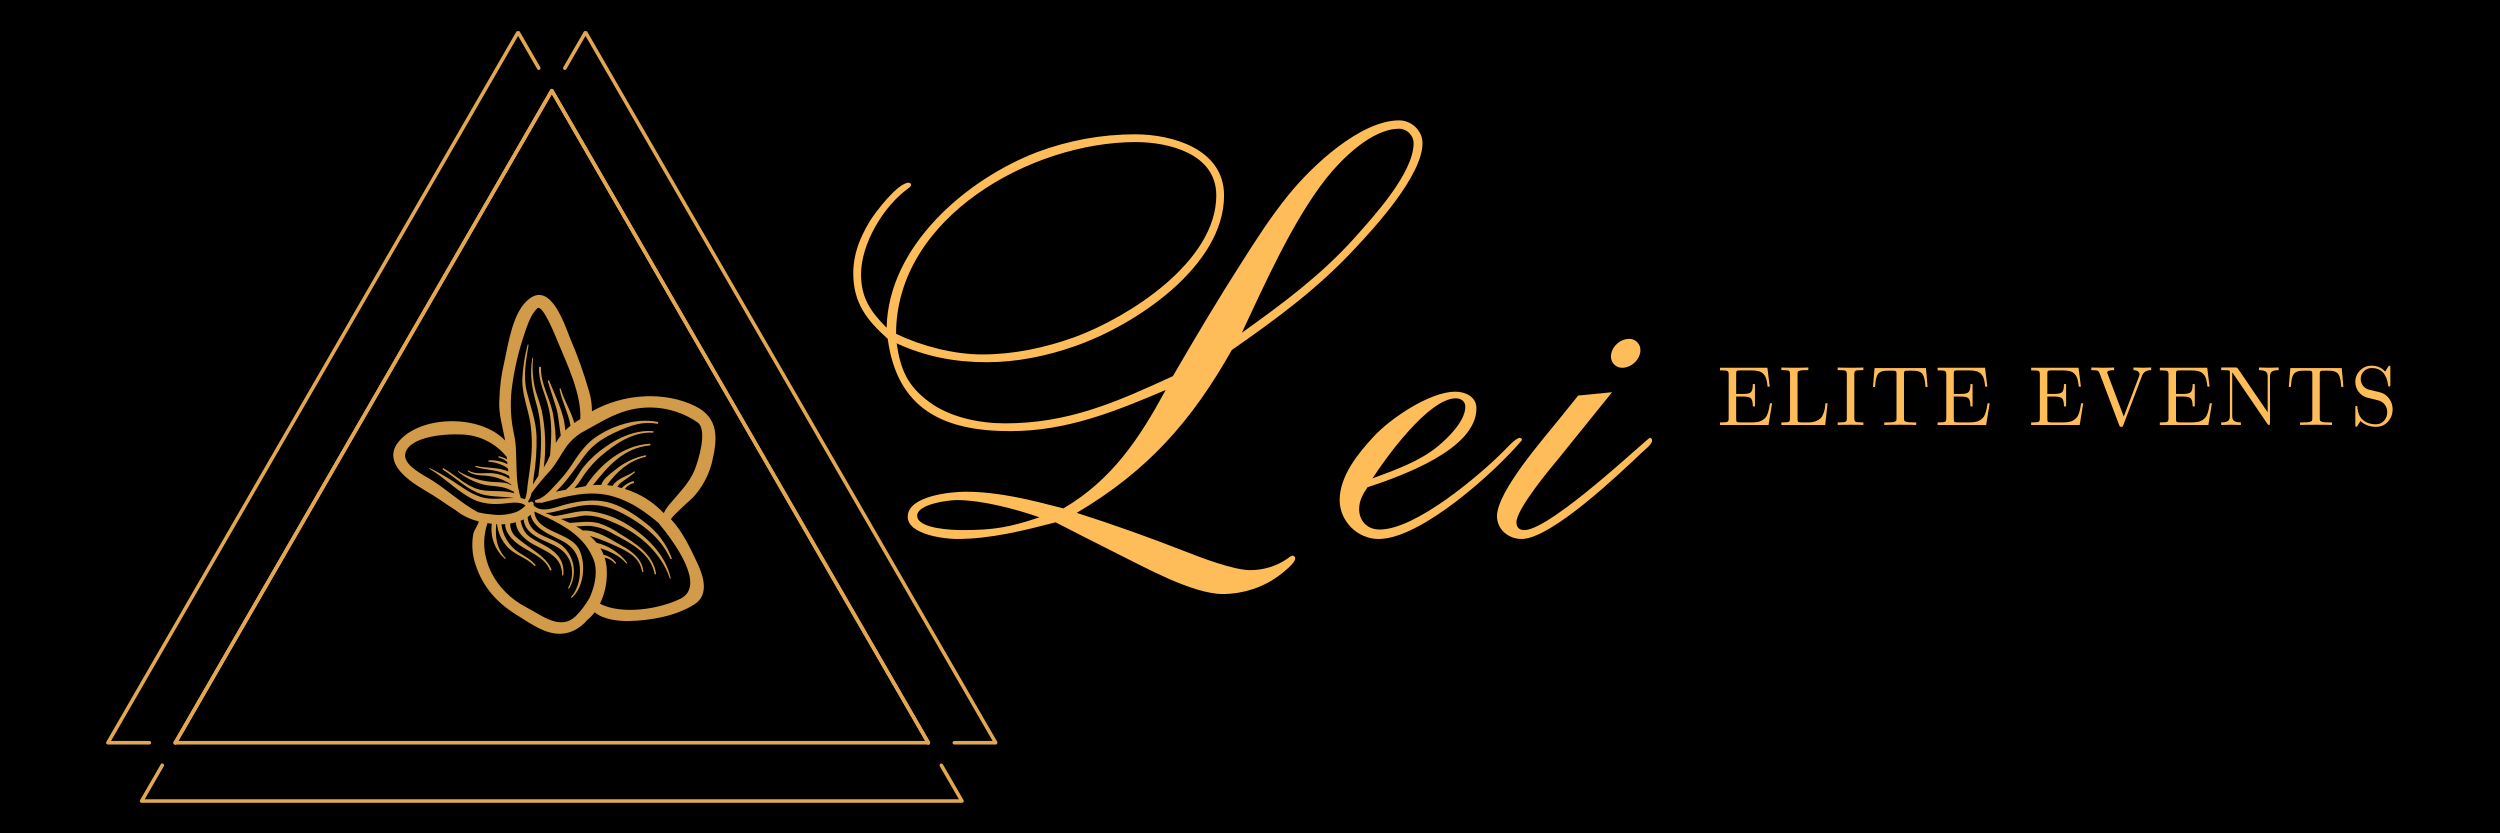 <svg version="1.0" preserveAspectRatio="xMidYMid meet" height="500" viewBox="0 0 1125 375" zoomAndPan="magnify" width="1500" xmlns:xlink="http://www.w3.org/1999/xlink" xmlns="http://www.w3.org/2000/svg"><defs><filter id="2a2273733d" height="100%" width="100%" y="0%" x="0%"><feColorMatrix color-interpolation-filters="sRGB" values="0 0 0 0 1 0 0 0 0 1 0 0 0 0 1 0 0 0 1 0"></feColorMatrix></filter><g></g><mask id="ede01e6e22"><g filter="url(#2a2273733d)"><rect fill-opacity="0.89" height="450" y="-37.5" fill="#000000" width="1350" x="-112.5"></rect></g></mask><clipPath id="fed012a37c"><path clip-rule="nonzero" d="M 15 330 L 387 330 L 387 347.969 L 15 347.969 Z M 15 330"></path></clipPath><clipPath id="95946f49c2"><path clip-rule="nonzero" d="M 206 1.023 L 401.785 1.023 L 401.785 322.438 L 206 322.438 Z M 206 1.023"></path></clipPath><clipPath id="9973ebb3b5"><path clip-rule="nonzero" d="M 0.75 1.023 L 196.93 1.023 L 196.93 322.438 L 0.75 322.438 Z M 0.75 1.023"></path></clipPath><clipPath id="4042f40692"><rect height="350" y="0" width="403" x="0"></rect></clipPath><mask id="5a903aa18c"><g filter="url(#2a2273733d)"><rect fill-opacity="0.82" height="450" y="-37.5" fill="#000000" width="1350" x="-112.5"></rect></g></mask><clipPath id="4c898afb41"><path clip-rule="nonzero" d="M 23 75 L 78 75 L 78 112 L 23 112 Z M 23 75"></path></clipPath><clipPath id="64dc0e4b08"><path clip-rule="nonzero" d="M 40.633 -6.52 L 191.551 35.844 L 149.594 185.316 L -1.324 142.953 Z M 40.633 -6.52"></path></clipPath><clipPath id="1b058a7e5f"><path clip-rule="nonzero" d="M 40.633 -6.52 L 191.551 35.844 L 149.594 185.316 L -1.324 142.953 Z M 40.633 -6.52"></path></clipPath><clipPath id="b1ce61e1d2"><path clip-rule="nonzero" d="M 58 110 L 110 110 L 110 160 L 58 160 Z M 58 110"></path></clipPath><clipPath id="7865941c21"><path clip-rule="nonzero" d="M 40.633 -6.52 L 191.551 35.844 L 149.594 185.316 L -1.324 142.953 Z M 40.633 -6.52"></path></clipPath><clipPath id="28def501a0"><path clip-rule="nonzero" d="M 40.633 -6.52 L 191.551 35.844 L 149.594 185.316 L -1.324 142.953 Z M 40.633 -6.52"></path></clipPath><clipPath id="c761f98f6c"><path clip-rule="nonzero" d="M 70 18 L 103 18 L 103 105 L 70 105 Z M 70 18"></path></clipPath><clipPath id="a5d59976fe"><path clip-rule="nonzero" d="M 40.633 -6.52 L 191.551 35.844 L 149.594 185.316 L -1.324 142.953 Z M 40.633 -6.52"></path></clipPath><clipPath id="40c0e232f0"><path clip-rule="nonzero" d="M 40.633 -6.52 L 191.551 35.844 L 149.594 185.316 L -1.324 142.953 Z M 40.633 -6.52"></path></clipPath><clipPath id="42ee8ba935"><path clip-rule="nonzero" d="M 78 63 L 158 63 L 158 155 L 78 155 Z M 78 63"></path></clipPath><clipPath id="e664fb3d91"><path clip-rule="nonzero" d="M 40.633 -6.52 L 191.551 35.844 L 149.594 185.316 L -1.324 142.953 Z M 40.633 -6.52"></path></clipPath><clipPath id="26f16931ce"><path clip-rule="nonzero" d="M 40.633 -6.52 L 191.551 35.844 L 149.594 185.316 L -1.324 142.953 Z M 40.633 -6.52"></path></clipPath><clipPath id="69df4865c1"><path clip-rule="nonzero" d="M 76 41 L 105 41 L 105 100 L 76 100 Z M 76 41"></path></clipPath><clipPath id="c556907f8a"><path clip-rule="nonzero" d="M 40.633 -6.52 L 191.551 35.844 L 149.594 185.316 L -1.324 142.953 Z M 40.633 -6.52"></path></clipPath><clipPath id="0aaaf60845"><path clip-rule="nonzero" d="M 40.633 -6.52 L 191.551 35.844 L 149.594 185.316 L -1.324 142.953 Z M 40.633 -6.52"></path></clipPath><clipPath id="199a261011"><path clip-rule="nonzero" d="M 89 69 L 143 69 L 143 105 L 89 105 Z M 89 69"></path></clipPath><clipPath id="b282907a92"><path clip-rule="nonzero" d="M 40.633 -6.52 L 191.551 35.844 L 149.594 185.316 L -1.324 142.953 Z M 40.633 -6.52"></path></clipPath><clipPath id="bb0df361fc"><path clip-rule="nonzero" d="M 40.633 -6.52 L 191.551 35.844 L 149.594 185.316 L -1.324 142.953 Z M 40.633 -6.52"></path></clipPath><clipPath id="26b7c02810"><path clip-rule="nonzero" d="M 84 106 L 147 106 L 147 139 L 84 139 Z M 84 106"></path></clipPath><clipPath id="b87a9eb5b1"><path clip-rule="nonzero" d="M 40.633 -6.52 L 191.551 35.844 L 149.594 185.316 L -1.324 142.953 Z M 40.633 -6.52"></path></clipPath><clipPath id="9d57aeb81f"><path clip-rule="nonzero" d="M 40.633 -6.52 L 191.551 35.844 L 149.594 185.316 L -1.324 142.953 Z M 40.633 -6.52"></path></clipPath><clipPath id="a38d772dd9"><path clip-rule="nonzero" d="M 62 109 L 105 109 L 105 152 L 62 152 Z M 62 109"></path></clipPath><clipPath id="d75c3998b9"><path clip-rule="nonzero" d="M 40.633 -6.52 L 191.551 35.844 L 149.594 185.316 L -1.324 142.953 Z M 40.633 -6.52"></path></clipPath><clipPath id="ac000c3fe1"><path clip-rule="nonzero" d="M 40.633 -6.52 L 191.551 35.844 L 149.594 185.316 L -1.324 142.953 Z M 40.633 -6.52"></path></clipPath><clipPath id="4e55ff767d"><path clip-rule="nonzero" d="M 31 84 L 76 84 L 76 106 L 31 106 Z M 31 84"></path></clipPath><clipPath id="eedbb7caa2"><path clip-rule="nonzero" d="M 40.633 -6.52 L 191.551 35.844 L 149.594 185.316 L -1.324 142.953 Z M 40.633 -6.52"></path></clipPath><clipPath id="c60095a2c8"><path clip-rule="nonzero" d="M 40.633 -6.52 L 191.551 35.844 L 149.594 185.316 L -1.324 142.953 Z M 40.633 -6.52"></path></clipPath><clipPath id="9ebdacf18e"><path clip-rule="nonzero" d="M 17 12 L 163 12 L 163 166 L 17 166 Z M 17 12"></path></clipPath><clipPath id="11c6621d37"><path clip-rule="nonzero" d="M 40.633 -6.52 L 191.551 35.844 L 149.594 185.316 L -1.324 142.953 Z M 40.633 -6.52"></path></clipPath><clipPath id="80f19a6ca2"><path clip-rule="nonzero" d="M 40.633 -6.52 L 191.551 35.844 L 149.594 185.316 L -1.324 142.953 Z M 40.633 -6.52"></path></clipPath><clipPath id="d8d6d44b8d"><rect height="183" y="0" width="189" x="0"></rect></clipPath></defs><rect fill-opacity="1" height="450" y="-37.5" fill="#ffffff" width="1350" x="-112.5"></rect><rect fill-opacity="1" height="450" y="-37.5" fill="#000000" width="1350" x="-112.5"></rect><g mask="url(#ede01e6e22)"><g transform="matrix(1, 0, 0, 1, 47, 13)"><g clip-path="url(#4042f40692)"><path fill-rule="nonzero" fill-opacity="1" d="M 201.316 26.969 C 200.992 26.969 200.695 27.152 200.57 27.445 L 31.172 320.836 C 30.949 321.223 31.082 321.715 31.465 321.938 C 31.852 322.164 32.344 322.031 32.57 321.641 L 201.312 29.387 L 370.059 321.641 C 370.277 322.031 370.773 322.164 371.156 321.938 C 371.547 321.715 371.68 321.223 371.453 320.836 L 202.027 27.398 C 201.891 27.145 201.617 26.969 201.316 26.969" fill="#ffbd59"></path><g clip-path="url(#fed012a37c)"><path fill-rule="nonzero" fill-opacity="1" d="M 376.59 330.547 C 376.453 330.547 376.312 330.582 376.188 330.656 C 375.805 330.879 375.672 331.371 375.891 331.758 L 384.496 346.66 L 18.129 346.66 L 26.73 331.758 C 26.957 331.371 26.824 330.879 26.438 330.656 C 26.051 330.434 25.559 330.566 25.336 330.953 L 16.027 347.062 C 15.887 347.312 15.883 347.621 16.027 347.871 C 16.172 348.121 16.438 348.273 16.727 348.273 L 385.898 348.273 C 386.184 348.273 386.453 348.121 386.598 347.871 C 386.738 347.621 386.738 347.312 386.598 347.062 L 377.293 330.953 C 377.141 330.695 376.871 330.547 376.59 330.547" fill="#ffbd59"></path></g><path fill-rule="nonzero" fill-opacity="1" d="M 370.754 320.43 L 370.727 320.43 C 370.277 320.43 369.918 320.793 369.918 321.238 C 369.918 321.688 370.277 322.047 370.727 322.047 C 371.172 322.047 371.547 321.688 371.547 321.238 C 371.547 320.793 371.203 320.43 370.754 320.43" fill="#ffbd59"></path><g clip-path="url(#95946f49c2)"><path fill-rule="nonzero" fill-opacity="1" d="M 216.484 0.727 C 216.195 0.727 215.93 0.879 215.785 1.129 L 206.469 17.273 C 206.246 17.66 206.379 18.152 206.766 18.375 C 207.152 18.598 207.645 18.465 207.871 18.082 L 216.484 3.148 L 399.672 320.43 L 382.438 320.43 C 381.992 320.43 381.633 320.793 381.633 321.238 C 381.633 321.688 381.992 322.047 382.438 322.047 L 401.07 322.047 C 401.355 322.047 401.625 321.895 401.77 321.641 C 401.914 321.395 401.914 321.086 401.77 320.836 L 217.184 1.129 C 217.039 0.879 216.773 0.727 216.484 0.727" fill="#ffbd59"></path></g><path fill-rule="nonzero" fill-opacity="1" d="M 200.602 27.43 L 31.199 320.836 C 30.98 321.223 31.109 321.715 31.496 321.938 C 31.887 322.164 32.375 322.031 32.602 321.641 L 202.012 28.215 L 201.324 27.789 L 200.602 27.43" fill="#ffbd59"></path><path fill-rule="nonzero" fill-opacity="1" d="M 201.297 26.996 C 201.172 26.996 201.047 27.023 200.926 27.086 C 200.539 27.297 200.387 27.758 200.582 28.152 L 200.59 28.172 L 369.324 320.43 L 31.902 320.43 C 31.457 320.43 31.078 320.793 31.078 321.238 C 31.078 321.688 31.426 322.047 31.867 322.047 L 370.727 322.047 C 371.012 322.047 371.281 321.895 371.426 321.641 C 371.566 321.395 371.566 321.086 371.426 320.836 L 202.012 27.406 C 201.863 27.145 201.586 26.996 201.297 26.996" fill="#ffbd59"></path><g clip-path="url(#9973ebb3b5)"><path fill-rule="nonzero" fill-opacity="1" d="M 186.141 0.727 C 185.852 0.727 185.586 0.879 185.441 1.129 L 0.855 320.836 C 0.715 321.086 0.715 321.395 0.855 321.641 C 1 321.895 1.266 322.047 1.555 322.047 L 20.188 322.047 C 20.633 322.047 20.996 321.688 20.996 321.238 C 20.996 320.793 20.633 320.43 20.188 320.43 L 2.953 320.43 L 186.141 3.148 L 194.758 18.082 C 194.98 18.465 195.473 18.598 195.859 18.375 C 196.246 18.152 196.379 17.66 196.152 17.273 L 186.84 1.129 C 186.695 0.879 186.43 0.727 186.141 0.727" fill="#ffbd59"></path></g></g></g></g><g mask="url(#5a903aa18c)"><g transform="matrix(1, 0, 0, 1, 159, 120)"><g clip-path="url(#d8d6d44b8d)"><g clip-path="url(#4c898afb41)"><g clip-path="url(#64dc0e4b08)"><g clip-path="url(#1b058a7e5f)"><path fill-rule="nonzero" fill-opacity="1" d="M 62.289 111.496 C 66.102 111.984 69.82 111.574 73.438 110.27 C 74.875 109.555 76.176 108.641 77.336 107.531 C 74.711 105.055 68.875 106.719 65.648 106.723 C 62.145 106.984 58.727 106.551 55.402 105.414 C 47.406 102.102 41.574 95.27 34.164 90.98 C 33.961 90.926 34.164 90.543 34.355 90.645 C 38.707 92.793 42.883 95.242 46.883 97.996 C 51.18 100.766 55.453 103.832 60.77 104.305 C 64.594 104.625 68.324 104.109 72.125 104.062 C 66.805 103.273 60.723 103.805 55.832 101.762 C 49.973 99.254 45.52 94.715 40.18 91.371 C 39.844 91.168 40.18 90.586 40.516 90.777 C 46.473 94.156 51.496 99.809 58.57 100.699 C 63.031 101.262 67.988 100.617 72.375 102.004 C 72.238 101.715 72.086 101.422 71.965 101.121 C 71.777 101.133 71.609 101.086 71.457 100.98 C 67.164 98.426 63.098 99.133 58.43 98.074 C 54.262 96.945 50.488 95.035 47.105 92.344 C 46.934 92.293 47.098 91.98 47.262 92.074 C 49.758 93.559 52.395 94.719 55.18 95.547 C 57.961 96.375 60.805 96.852 63.703 96.973 C 65.855 97.059 69.066 97.051 71.047 98.422 C 71.078 98.305 70.953 98.145 70.918 97.992 C 67.336 95.66 63.418 94.348 59.152 94.051 C 56.336 93.934 53.793 93.797 51.445 92.121 C 51.195 91.941 51.461 91.609 51.719 91.758 C 55.168 93.809 58.984 92.641 62.723 93 C 65.438 93.273 67.969 94.117 70.312 95.523 C 70.211 95.039 70.113 94.559 70.031 94.066 C 69.918 94.047 69.805 94.016 69.699 93.973 C 65.152 91.367 60.055 91.562 55.086 90.246 C 54.738 90.148 54.793 89.617 55.16 89.703 C 60.012 90.77 65.129 90.059 69.676 92.211 L 69.523 90.855 C 69.336 90.691 69.137 90.543 68.93 90.406 C 68.203 89.902 67.438 89.48 66.625 89.133 C 64.852 88.395 63.012 87.949 61.098 87.801 C 60.762 87.707 60.742 87.168 61.098 87.176 C 63.16 87.082 65.172 87.348 67.137 87.977 C 67.914 88.238 68.676 88.543 69.414 88.898 L 69.324 87.887 C 68.855 87.504 68.363 87.156 67.848 86.844 C 67.082 86.484 66.301 86.164 65.5 85.891 C 65.137 85.789 65.363 85.258 65.727 85.359 C 66.758 85.605 67.746 85.965 68.695 86.441 L 69.238 86.734 L 69.074 85.703 C 67.84 84.145 66.449 82.738 64.902 81.488 C 63.355 80.238 61.691 79.172 59.906 78.293 C 58.125 77.41 56.266 76.734 54.332 76.266 C 52.398 75.797 50.438 75.547 48.449 75.512 C 42.281 75.176 25.758 76.094 23.449 83.762 C 21.77 89.348 32.078 94.012 35.691 96.309 C 42.711 100.863 48.703 106.461 55.941 110.512 C 58.031 111.004 60.148 111.332 62.289 111.496 Z M 62.289 111.496" fill="#000000"></path></g></g></g><g clip-path="url(#b1ce61e1d2)"><g clip-path="url(#7865941c21)"><g clip-path="url(#28def501a0)"><path fill-rule="nonzero" fill-opacity="1" d="M 108.02 131.645 C 104.176 121.859 95.477 116.754 86.461 112.457 C 86.379 112.465 86.305 112.445 86.242 112.395 C 84.867 111.711 83.48 111.07 82.105 110.402 C 81.879 110.289 81.645 110.191 81.402 110.113 C 82.16 119.797 97.777 119.219 101.621 127.328 C 104.695 133.73 103.723 143.887 98.363 148.863 C 98.129 149.082 97.781 148.703 97.984 148.492 C 101.418 144.617 102.531 138.418 101.605 133.414 C 100.566 127.859 97.57 125.078 92.617 122.652 C 87.273 120.043 80.988 117.34 79.652 111.5 C 79.266 111.922 78.836 112.297 78.363 112.625 C 79.258 122.27 91.273 120.852 96.113 127.816 C 96.562 128.418 96.965 129.047 97.324 129.703 C 97.68 130.363 97.988 131.043 98.242 131.75 C 98.5 132.453 98.703 133.172 98.855 133.906 C 99.008 134.641 99.105 135.379 99.148 136.129 C 99.191 136.875 99.176 137.625 99.109 138.371 C 99.043 139.117 98.922 139.852 98.75 140.582 C 98.574 141.309 98.348 142.023 98.066 142.719 C 97.789 143.414 97.461 144.082 97.082 144.73 C 96.914 144.996 96.457 144.727 96.609 144.457 C 97.141 143.508 97.551 142.508 97.848 141.457 C 98.145 140.41 98.312 139.34 98.359 138.254 C 98.406 137.164 98.324 136.086 98.117 135.016 C 97.914 133.949 97.586 132.918 97.137 131.922 C 95.086 127.574 91.496 125.801 87.297 123.98 C 82.461 121.902 76.934 119.176 76.609 113.699 C 76.137 113.926 75.637 114.145 75.129 114.332 C 75.996 117.379 76.727 119.805 79.801 121.906 C 82.281 123.559 85.012 124.762 87.535 126.301 C 92.324 129.211 95.023 133.098 94.398 138.781 C 94.32 139.055 93.906 139.082 93.898 138.781 C 93.895 130.371 87.094 128.32 80.855 124.895 C 77.277 122.918 73.188 119.359 73.062 115.004 C 72.227 115.227 71.383 115.41 70.531 115.547 C 70.48 116.793 70.719 117.98 71.25 119.109 C 71.785 120.242 72.547 121.18 73.543 121.934 C 75.582 123.711 77.805 125.215 80.012 126.789 C 83.332 129.176 87.566 132.164 89.066 136.141 C 89.246 136.613 88.52 136.91 88.34 136.438 C 86.059 130.348 77.703 127.973 73.039 124.016 C 70.785 122.117 67.98 118.949 68.305 115.828 C 67.699 115.879 67.117 115.934 66.57 115.938 C 66.848 118.219 67.543 120.363 68.656 122.375 C 69.766 124.383 71.215 126.113 73 127.559 C 75.949 129.828 79.406 131.223 81.852 134.113 C 82.133 134.461 81.648 134.84 81.312 134.527 C 77.715 130.621 71.988 129.703 68.621 125.312 C 67.504 123.977 66.605 122.508 65.922 120.906 C 65.242 119.305 64.809 117.637 64.621 115.906 L 64.332 115.824 L 64.23 115.797 C 63.789 121.375 64.207 126.422 68.441 131.07 C 68.625 131.262 68.305 131.566 68.117 131.402 C 67.016 130.434 66.051 129.344 65.223 128.137 C 64.391 126.93 63.719 125.641 63.207 124.27 C 62.695 122.895 62.359 121.48 62.195 120.023 C 62.035 118.57 62.051 117.117 62.246 115.664 L 60.305 115.383 C 55.18 130.684 63.898 146.141 77.953 153.359 C 84.598 156.789 93.043 163.859 99.918 157.332 C 102.43 154.727 104.551 151.836 106.281 148.66 C 108.871 143 109.977 136.609 108.02 131.645 Z M 108.02 131.645" fill="#000000"></path></g></g></g><g clip-path="url(#c761f98f6c)"><g clip-path="url(#a5d59976fe)"><g clip-path="url(#40c0e232f0)"><path fill-rule="nonzero" fill-opacity="1" d="M 77.242 104.637 C 78.246 102.398 78.238 99.188 78.586 97 C 79.051 94 79.504 90.996 79.812 87.949 C 80.562 82.023 80.523 76.105 79.691 70.191 C 78.602 63.812 76.066 57.668 76.09 51.113 C 76.297 45.781 77.059 40.531 78.383 35.363 C 78.461 35.086 78.855 35.137 78.789 35.477 C 77.707 42.453 76.266 49.488 78.035 56.512 C 79.699 63.242 82.207 69.535 82.406 76.527 C 82.516 82.645 82.066 88.719 81.066 94.75 C 80.922 95.715 80.84 96.895 80.734 98.164 C 81.516 96.82 82.375 95.496 83.23 94.172 C 83.195 94.027 83.188 93.887 83.211 93.742 C 84.664 83.77 85.16 72.242 82.422 62.426 C 80.352 55.016 79.074 48.961 80.473 41.133 C 80.523 41.059 80.59 41.031 80.676 41.055 C 80.762 41.078 80.805 41.137 80.809 41.227 C 80.309 46.266 80.734 51.23 82.078 56.113 C 82.992 59.047 84.125 61.934 84.797 64.941 C 86.496 73.398 86.797 81.906 85.699 90.461 C 86.758 88.793 87.672 87.043 88.438 85.219 L 88.527 84.898 C 89.109 78.082 89.496 71.082 88.043 64.316 C 86.699 57.941 83.266 52.109 83.555 45.441 C 83.574 44.867 84.445 45.004 84.43 45.562 C 84.234 53.336 89.039 60.148 90.09 67.789 C 90.711 71.633 91.055 75.504 91.121 79.398 C 91.781 78.234 92.52 77.129 93.336 76.074 C 92.598 71.793 92.449 67.527 91.219 63.266 C 90.094 59.348 88.684 55.555 87.512 51.641 C 87.402 51.25 87.961 51 88.113 51.402 C 90.668 57.867 95.117 66.223 95.328 73.781 C 96.098 73.027 96.91 72.312 97.758 71.645 C 96.836 65.953 93.926 60.863 92.828 55.184 C 92.762 54.867 93.305 54.723 93.387 55.043 C 94.867 60.422 98.066 65.031 99.426 70.391 C 100.23 69.82 101.066 69.289 101.965 68.711 C 102.027 68.656 102.094 68.605 102.164 68.562 C 102.637 57.391 96.367 44.246 92.195 34.293 C 91.441 32.516 85.215 16.316 82.699 18.82 C 79.809 21.688 78.324 26.312 77.051 30.074 C 74.234 38.305 72.293 46.734 71.234 55.371 C 70.484 61.977 70.797 68.531 72.18 75.035 C 72.777 77.703 73.113 80.406 73.176 83.145 C 73.586 90.273 72.957 97.422 75.359 104.312 C 76 104.34 76.629 104.445 77.242 104.637 Z M 77.242 104.637" fill="#000000"></path></g></g></g><g clip-path="url(#42ee8ba935)"><g clip-path="url(#e664fb3d91)"><g clip-path="url(#26f16931ce)"><path fill-rule="nonzero" fill-opacity="1" d="M 120.934 65.5 C 114.234 67.832 108.449 71.656 102.301 74.926 C 99.969 76.461 97.941 78.332 96.219 80.531 C 93.617 84.23 91.539 88.453 88.551 91.906 C 85.57 95.07 82.785 98.395 80.191 101.879 C 79.945 103.25 79.406 104.492 78.582 105.609 C 78.762 105.793 78.926 105.988 79.07 106.203 C 79.215 106.082 79.367 105.973 79.523 105.875 C 79.664 105.77 79.82 105.711 79.992 105.688 C 80.164 105.668 80.328 105.691 80.488 105.758 C 80.648 105.824 80.781 105.93 80.887 106.066 C 80.992 106.203 81.055 106.359 81.078 106.531 C 81.129 106.855 81.156 107.18 81.164 107.508 C 85.055 111.324 91.871 107.789 96.371 106.766 C 102.281 105.402 108.172 104.551 114.133 105.914 C 120.434 107.336 126.391 111.324 131.414 115.242 C 134.086 117.27 136.422 119.629 138.426 122.32 C 140.426 125.012 142.016 127.93 143.188 131.07 C 143.355 131.48 142.754 131.734 142.551 131.332 C 138.641 122.953 132.344 117.508 124.496 112.879 C 118.547 109.312 112.438 106.754 105.348 107.188 C 99.898 107.539 94.926 109.289 89.641 110.391 C 88.566 110.613 87.48 110.758 86.387 110.82 C 87.625 111.262 88.891 111.715 90.16 112.211 C 95.742 111.633 101.297 109.293 106.926 110.043 C 112.41 110.812 117.531 112.605 122.297 115.422 C 131.48 120.801 140.309 129.34 142.742 140.09 C 142.809 140.344 142.371 140.457 142.301 140.203 C 138.832 129.363 129.477 120.852 119.324 116.074 C 114.348 113.723 108.359 111.305 102.734 112.043 C 99.621 112.691 96.484 113.16 93.32 113.457 C 94.723 114.039 95.969 114.609 97.281 115.242 C 101.75 114.93 105.777 114.199 110.223 115.32 C 113.664 116.449 116.867 118.055 119.832 120.133 C 126.812 124.316 134.789 129.309 136.148 138.02 C 136.23 138.465 135.551 138.543 135.469 138.109 C 133.75 128.828 124.633 124.281 117 120.23 C 113.82 118.25 110.371 117.043 106.652 116.605 C 104.461 116.492 102.305 116.809 100.168 116.773 C 101.238 117.371 102.293 118.027 103.289 118.715 C 103.375 118.668 103.465 118.641 103.562 118.633 C 109.578 118.395 115.73 122.754 120.805 125.523 C 125.426 128.027 129.801 131.465 130.434 136.965 C 130.445 137.051 130.422 137.129 130.367 137.199 C 130.312 137.266 130.242 137.305 130.156 137.316 C 130.066 137.328 129.992 137.305 129.922 137.25 C 129.852 137.195 129.812 137.125 129.805 137.039 C 128.57 129.941 121.879 127.344 116.035 124.734 C 112.875 123.32 109.645 122.098 106.34 121.059 C 107.445 122.016 108.465 123.066 109.391 124.199 C 112.148 124.859 114.715 125.961 117.09 127.508 C 119.469 129.055 121.516 130.953 123.238 133.207 C 123.34 133.332 123.324 133.449 123.195 133.547 C 123.07 133.648 122.957 133.633 122.855 133.508 C 119.488 129.727 115.516 128.203 111.184 126.676 C 111.773 127.629 112.273 128.625 112.691 129.668 C 113.789 129.922 114.812 130.355 115.766 130.961 C 116.715 131.57 117.535 132.32 118.227 133.211 C 118.309 133.367 118.281 133.5 118.137 133.609 C 117.996 133.715 117.859 133.707 117.73 133.586 C 116.867 132.574 115.82 131.824 114.59 131.328 C 114.098 131.188 113.59 131.047 113.141 130.918 C 113.543 132.184 113.824 133.473 113.98 134.789 C 114.27 137.688 114.16 140.574 113.652 143.445 C 113.145 146.316 112.258 149.062 110.988 151.688 C 121.02 156.898 137.844 154.074 147.125 149.508 C 158.652 143.867 145.199 124.918 137.281 115.355 C 131.246 110.309 125.125 105.852 117.02 103.48 C 106.043 100.199 95.402 103.473 84.617 106.191 C 84.426 106.219 84.258 106.172 84.109 106.051 C 83.492 106.156 82.875 106.164 82.254 106.078 C 82.102 106.043 81.973 105.965 81.875 105.844 C 81.777 105.723 81.73 105.582 81.73 105.426 C 81.73 105.27 81.781 105.129 81.879 105.008 C 81.977 104.887 82.105 104.809 82.258 104.777 C 85.902 104.234 89.359 99.789 91.742 97.262 C 94.078 94.836 96.184 92.223 98.062 89.422 C 101.016 84.914 104.121 80.164 108.59 76.957 C 116.285 71.461 127.461 67.789 136.91 69.719 C 137.445 69.871 137.355 70.691 136.793 70.578 C 130.348 69.441 125.094 71.32 119.367 73.875 C 113.188 76.586 108.16 79.609 104.066 85.098 C 100.301 90.145 97.082 95.301 92.629 99.797 L 91.254 101.23 C 92.719 100.871 94.219 100.605 95.711 100.367 C 96.945 99.266 98.086 98.07 99.125 96.785 C 100.617 94.652 101.941 92.328 103.516 90.188 C 106.488 86.527 109.926 83.383 113.836 80.746 C 119.816 76.57 127.527 73.191 134.965 73.918 C 135.355 74.027 135.293 74.59 134.875 74.566 C 125.957 74.098 118.234 79.414 111.719 84.883 C 108.051 88.074 104.934 91.742 102.371 95.879 C 101.531 97.23 100.598 98.52 99.578 99.746 C 100.285 99.629 100.98 99.496 101.645 99.355 C 102.68 99.129 103.672 98.938 104.656 98.773 C 111.137 88.914 121.121 80.457 133.305 79.668 C 133.797 79.633 133.902 80.383 133.402 80.43 C 121.535 81.594 114.656 89.762 107.828 98.305 C 109.09 98.18 110.355 98.133 111.625 98.164 C 112.113 95.637 115.934 93.016 117.477 91.758 C 119.48 90.047 121.664 88.613 124.027 87.461 C 126.395 86.305 128.867 85.465 131.449 84.938 C 131.879 84.855 131.957 85.52 131.539 85.621 C 124.031 87.383 118.527 92.32 114.238 98.332 C 115.062 98.406 115.906 98.535 116.754 98.695 C 118.695 95.168 123.27 94.434 126.387 92.254 C 126.52 92.156 126.637 92.176 126.734 92.305 C 126.832 92.438 126.816 92.551 126.684 92.652 C 125.078 94.125 123.219 95.234 121.473 96.543 C 120.387 97.188 119.484 98.027 118.773 99.074 C 119.441 99.262 120.094 99.445 120.762 99.633 C 122.156 98.203 123.801 97.188 125.703 96.59 C 126.246 96.441 126.594 97.262 126.035 97.418 C 124.457 97.875 123.164 98.754 122.164 100.055 C 125.449 101.055 128.551 102.453 131.473 104.254 C 134.395 106.059 137.039 108.203 139.406 110.691 L 139.695 110.895 C 140.508 109.215 141.555 107.691 142.824 106.324 C 146.707 101.746 151.176 97.211 153.531 91.605 C 155.148 87.738 159.668 73.32 154.879 70.066 C 153.66 69.227 152.395 68.461 151.082 67.766 C 149.77 67.074 148.422 66.461 147.039 65.93 C 145.656 65.395 144.246 64.941 142.812 64.574 C 141.375 64.207 139.922 63.922 138.453 63.727 C 136.984 63.527 135.508 63.418 134.023 63.395 C 132.543 63.367 131.062 63.43 129.59 63.582 C 128.113 63.73 126.652 63.965 125.203 64.285 C 123.758 64.609 122.332 65.012 120.934 65.5 Z M 120.934 65.5" fill="#000000"></path></g></g></g><g clip-path="url(#69df4865c1)"><g clip-path="url(#c556907f8a)"><g clip-path="url(#0aaaf60845)"><path fill-rule="nonzero" fill-opacity="1" d="M 81.84 99.07 C 82.883 98.219 83.824 97.262 84.656 96.207 C 85.492 95.148 86.203 94.012 86.793 92.801 C 87.379 91.586 87.832 90.324 88.145 89.016 C 88.457 87.703 88.625 86.375 88.648 85.027 C 89.082 84.957 89.477 84.793 89.824 84.527 C 90.176 84.262 90.445 83.934 90.633 83.535 C 91.039 82.512 91.336 81.457 91.52 80.371 C 91.766 79.781 91.938 79.172 92.035 78.543 C 94.953 78.734 97.383 74.875 98.805 72.879 C 98.949 72.684 99.062 72.469 99.141 72.238 C 100.371 72.867 101.652 73.02 102.992 72.691 C 103.285 72.656 103.531 72.527 103.727 72.305 C 103.922 72.082 104.023 71.82 104.02 71.523 C 104.02 71.227 103.922 70.969 103.727 70.746 C 103.527 70.523 103.285 70.395 102.988 70.359 C 100 69.848 99.891 66.891 97.277 65.828 C 94.273 64.594 93.688 63.613 91.824 60.82 C 91.242 59.922 90.5 59.18 89.598 58.602 C 88.695 58.023 87.711 57.66 86.648 57.504 C 79.543 55.934 78.547 47.777 78.172 41.801 C 78.16 41.516 77.719 41.52 77.672 41.801 C 77.074 46.77 75.859 50.594 77.527 55.148 C 77.441 55.215 77.418 55.297 77.457 55.395 L 77.84 56.316 C 77.551 56.602 77.453 56.938 77.555 57.332 C 77.914 59.621 78.508 61.848 79.328 64.016 C 79.164 64.234 79.07 64.48 79.039 64.754 C 79.012 65.027 79.055 65.285 79.168 65.535 C 79.891 67.305 80.441 69.023 81.18 70.797 C 81.805 73.137 82.227 75.512 82.453 77.918 C 82.672 84.602 81.848 91.156 79.988 97.582 C 79.883 97.836 79.859 98.098 79.93 98.363 C 79.996 98.633 80.137 98.852 80.352 99.023 C 80.566 99.199 80.812 99.289 81.09 99.297 C 81.363 99.305 81.613 99.23 81.84 99.07 Z M 81.84 99.07" fill="#000000"></path></g></g></g><g clip-path="url(#199a261011)"><g clip-path="url(#b282907a92)"><g clip-path="url(#bb0df361fc)"><path fill-rule="nonzero" fill-opacity="1" d="M 119.168 72.566 C 106.742 77.801 101.504 88.543 92.281 97.242 C 91.777 97.699 91.484 98.262 91.398 98.938 C 90.828 99.273 90.375 99.727 90.047 100.305 C 89.719 100.879 89.555 101.496 89.555 102.16 C 89.578 102.344 89.641 102.512 89.73 102.672 C 89.824 102.828 89.945 102.965 90.09 103.078 C 90.234 103.188 90.395 103.27 90.57 103.32 C 90.75 103.371 90.926 103.383 91.109 103.363 C 91.969 103.262 92.402 102.773 92.996 102.219 C 93.227 102.016 93.461 101.848 93.699 101.664 C 94.262 101.684 94.777 101.547 95.258 101.258 C 95.504 101.77 95.871 102.168 96.359 102.457 C 96.848 102.746 97.375 102.871 97.941 102.84 C 103.59 102.859 108.129 100.016 113.539 100.047 C 114.496 100.207 115.461 100.301 116.434 100.328 C 116.527 100.332 116.617 100.324 116.707 100.309 C 117.516 100.809 118.359 101.246 119.23 101.629 C 119.641 101.797 120.066 101.848 120.504 101.777 C 120.941 101.703 121.328 101.523 121.66 101.23 C 122.086 101.57 122.566 101.781 123.102 101.863 C 123.641 101.945 124.16 101.883 124.664 101.684 C 124.812 102.688 125.215 103.578 125.871 104.355 C 125.969 104.477 126.082 104.578 126.219 104.656 C 126.352 104.734 126.496 104.785 126.652 104.805 C 126.809 104.828 126.961 104.816 127.113 104.777 C 127.262 104.738 127.398 104.668 127.523 104.574 C 127.648 104.48 127.75 104.363 127.828 104.23 C 127.906 104.094 127.957 103.949 127.977 103.793 C 127.996 103.641 127.988 103.488 127.949 103.336 C 127.906 103.184 127.84 103.047 127.746 102.922 C 124.941 98.082 129.363 95.266 124.691 91.105 C 123.824 90.344 132.32 86.234 133.383 85.516 C 135.02 84.484 135.238 82.48 135.281 80.816 C 135.332 78.625 136.961 75.34 136.176 72.895 C 137.914 73.027 139.625 73.34 141.297 73.832 C 142.301 74.113 143.156 72.789 142.254 72.16 C 135.219 67.27 126.434 69.441 119.168 72.566 Z M 121.555 90.461 C 121.395 90.242 121.234 90.027 121.105 89.816 L 121.613 89.961 C 121.586 90.125 121.562 90.293 121.555 90.461 Z M 121.555 90.461" fill="#000000"></path></g></g></g><g clip-path="url(#26b7c02810)"><g clip-path="url(#b87a9eb5b1)"><g clip-path="url(#9d57aeb81f)"><path fill-rule="nonzero" fill-opacity="1" d="M 116.707 109.453 C 114.465 108.355 112.117 107.594 109.656 107.168 C 107.199 106.746 104.73 106.676 102.25 106.961 C 99.793 107.336 97.395 107.941 95.055 108.777 C 91.648 109.762 88.844 108.992 85.57 109.762 C 85.281 109.812 85.043 109.949 84.852 110.172 C 84.66 110.395 84.566 110.656 84.566 110.949 C 84.562 111.242 84.656 111.5 84.848 111.727 C 85.035 111.953 85.273 112.09 85.562 112.141 C 87.938 112.543 90.078 113.172 92.293 113.48 C 92.504 113.762 92.77 113.973 93.086 114.113 C 96.516 115.461 99.707 117.234 102.664 119.43 C 103.586 120.383 104.586 121.246 105.668 122.012 L 106.234 122.609 C 106.793 123.656 107.457 124.625 108.234 125.52 C 108.762 126.379 109.34 127.207 109.969 127.996 C 109.895 128.535 110.012 129.031 110.316 129.484 C 110.738 130.102 111.258 130.629 111.863 131.062 C 112.473 131.496 113.137 131.816 113.855 132.02 C 114.578 132.223 115.309 132.293 116.055 132.238 C 116.801 132.184 117.516 132.004 118.199 131.699 C 119.621 130.816 120.836 129.707 121.84 128.367 C 122.961 127.117 127.461 132.387 128.699 133.551 C 128.918 133.719 129.16 133.836 129.426 133.91 C 129.688 133.98 129.957 133.996 130.23 133.961 C 130.504 133.922 130.758 133.836 130.996 133.695 C 131.23 133.559 131.434 133.379 131.598 133.156 C 134.582 128.109 139.336 137.27 143.453 138.832 C 143.684 138.93 143.922 138.977 144.172 138.977 C 144.422 138.977 144.664 138.93 144.895 138.836 C 145.125 138.738 145.328 138.605 145.504 138.43 C 145.684 138.25 145.82 138.047 145.914 137.816 C 147.543 132.012 139.992 125.789 136.555 122.242 C 130.719 116.203 124.496 111.375 116.707 109.453 Z M 119.535 118.734 Z M 119.535 118.734" fill="#000000"></path></g></g></g><g clip-path="url(#a38d772dd9)"><g clip-path="url(#d75c3998b9)"><g clip-path="url(#ac000c3fe1)"><path fill-rule="nonzero" fill-opacity="1" d="M 88.055 119.777 C 83.301 118.129 81.977 113.531 79.266 110.027 C 79.18 109.922 79.082 109.828 78.973 109.746 C 78.859 109.664 78.742 109.598 78.617 109.543 C 78.488 109.492 78.359 109.453 78.223 109.434 C 78.086 109.414 77.949 109.41 77.812 109.426 C 77.68 109.438 77.547 109.469 77.414 109.516 C 77.285 109.562 77.164 109.625 77.051 109.699 C 76.938 109.777 76.836 109.867 76.742 109.969 C 76.652 110.07 76.574 110.184 76.512 110.305 C 72.418 112.285 69.59 113.48 64.754 113.141 C 64.484 113.109 64.219 113.129 63.957 113.199 C 63.695 113.27 63.457 113.387 63.242 113.555 C 63.023 113.719 62.848 113.918 62.711 114.152 C 62.57 114.387 62.484 114.637 62.445 114.906 C 62.113 117.203 62.176 119.492 62.633 121.77 C 63.09 124.047 63.914 126.184 65.105 128.176 C 67.793 132.5 72.094 129.059 75.703 129.867 C 80.004 130.824 82.082 127.887 84.969 133.723 C 85.375 134.48 85.902 135.141 86.559 135.699 C 87.211 136.258 87.945 136.68 88.758 136.961 C 91.191 138.16 93.418 137.754 95.828 139.652 C 99.129 142.285 98.105 146.551 97.875 150.277 C 97.844 150.578 97.906 150.859 98.059 151.117 C 98.215 151.379 98.43 151.566 98.711 151.684 C 98.988 151.801 99.277 151.82 99.57 151.746 C 99.863 151.676 100.105 151.52 100.297 151.285 C 101.227 150.188 102.004 148.992 102.625 147.695 C 103.246 146.398 103.691 145.043 103.965 143.629 C 104.238 142.219 104.328 140.793 104.234 139.359 C 104.145 137.922 103.871 136.523 103.418 135.156 C 103.402 132.32 102.758 129.633 101.48 127.102 C 100.125 124.512 97.52 123.199 95.074 122.043 C 92.902 120.965 90.293 120.562 88.055 119.777 Z M 88.055 119.777" fill="#000000"></path></g></g></g><g clip-path="url(#4e55ff767d)"><g clip-path="url(#eedbb7caa2)"><g clip-path="url(#c60095a2c8)"><path fill-rule="nonzero" fill-opacity="1" d="M 71.391 98.707 C 71.367 98.293 71.309 97.883 71.246 97.492 C 71.27 97.363 71.273 97.234 71.262 97.105 L 70.895 94.621 C 70.988 94.117 70.91 93.645 70.668 93.195 C 69.734 87.766 67.766 82.062 60.5 85.52 C 58.512 86.527 57.074 87.957 54.633 87.004 C 53.301 86.504 51.949 85.418 50.395 86.047 C 43.859 88.738 41.543 84.113 35.688 84.113 C 33.309 84.102 31.664 85.395 31.977 87.957 C 32.488 92.156 37.211 94.527 40.484 96.199 C 45.586 98.82 48.984 103.504 54.645 104.871 C 60.945 106.359 67.766 103.09 74.156 104.242 C 74.469 104.293 74.758 104.234 75.023 104.066 C 75.289 103.895 75.465 103.66 75.547 103.355 C 75.633 103.055 75.605 102.762 75.469 102.477 C 75.328 102.195 75.113 101.996 74.82 101.875 C 73.543 101.48 72.242 101.188 70.918 101 C 71.191 100.684 71.367 100.324 71.453 99.914 C 71.535 99.508 71.516 99.102 71.391 98.707 Z M 60.457 90.016 L 60.297 89.973 L 60.48 89.883 C 60.469 89.926 60.461 89.973 60.457 90.016 Z M 60.457 90.016" fill="#000000"></path></g></g></g><g clip-path="url(#9ebdacf18e)"><g clip-path="url(#11c6621d37)"><g clip-path="url(#80f19a6ca2)"><path fill-rule="nonzero" fill-opacity="1" d="M 107.379 65.094 C 107.398 61.984 106.953 58.941 106.043 55.965 C 103.711 47.844 100.871 39.902 97.527 32.141 C 95.07 26.066 88.953 7.016 79.258 14.395 C 71.895 19.875 69.883 33.902 68.062 42.285 C 66.609 48.273 65.816 54.352 65.688 60.516 C 65.348 66.18 67.211 72.262 68.203 77.707 C 68.23 77.887 68.25 78.051 68.281 78.215 C 57.094 66.355 30.379 66.824 20.477 78.621 C 14.918 85.25 19.531 91.57 25.285 96.066 C 29.648 99.484 34.75 101.949 39.297 105.105 C 41.496 106.645 43.707 108.141 45.895 109.492 C 49.02 112 52.531 113.707 56.434 114.613 C 56.211 116.363 54.215 118.512 53.926 120.547 C 53.301 124.344 53.438 128.113 54.336 131.855 C 57.27 142.871 63.727 150.664 73.355 156.625 C 81.297 161.531 89.602 168.09 99.059 163.84 C 101.547 162.629 103.676 160.965 105.445 158.836 C 106.641 157.863 107.699 156.758 108.613 155.516 C 112.387 158.812 119.391 159.527 123.695 159.465 C 133.43 159.316 145.328 157.258 153.621 151.863 C 160.184 147.617 157.555 139.301 154.91 133.609 C 152.031 127.465 148.254 119.219 142.922 113.617 C 144.156 111.508 152.211 104.562 152.957 103.754 C 154.938 101.57 156.637 99.184 158.047 96.594 C 159.457 94.004 160.539 91.281 161.297 88.434 C 163.902 77.641 164.758 68.172 153.891 62.773 C 139.816 55.848 121.395 57.16 107.379 65.094 Z M 73.203 83.043 C 73.141 80.305 72.809 77.602 72.207 74.934 C 70.828 68.449 70.508 61.914 71.246 55.328 C 72.305 46.691 74.246 38.262 77.062 30.031 C 78.336 26.27 79.824 21.645 82.711 18.777 C 85.207 16.348 91.406 32.414 92.207 34.25 C 96.367 44.246 102.637 57.391 102.156 68.527 C 102.086 68.574 102.02 68.621 101.957 68.676 C 101.074 69.211 100.23 69.758 99.418 70.359 C 98.039 65.07 94.859 60.391 93.348 55.004 C 93.266 54.684 92.727 54.828 92.793 55.145 C 93.891 60.824 96.801 65.914 97.723 71.605 C 96.891 72.262 96.094 72.961 95.332 73.707 C 95.113 66.176 90.664 57.82 88.117 51.328 C 87.965 50.922 87.422 51.133 87.52 51.566 C 88.66 55.473 90.055 59.262 91.223 63.188 C 92.453 67.449 92.602 71.719 93.344 75.996 C 92.523 77.051 91.785 78.16 91.125 79.32 C 91.062 75.426 90.719 71.555 90.094 67.711 C 89.105 60.09 84.238 53.273 84.434 45.484 C 84.449 44.926 83.582 44.793 83.559 45.367 C 83.258 52.027 86.691 57.863 88.047 64.238 C 89.512 70.914 89.102 78 88.531 84.824 L 88.445 85.145 C 87.676 86.969 86.766 88.715 85.703 90.387 C 86.801 81.828 86.504 73.32 84.805 64.863 C 84.086 61.844 83 58.969 82.082 56.035 C 80.766 51.137 80.371 46.16 80.902 41.113 C 80.902 41.023 80.855 40.965 80.77 40.941 C 80.684 40.918 80.617 40.941 80.57 41.02 C 79.191 48.773 80.445 54.902 82.516 62.309 C 85.254 72.129 84.758 83.656 83.305 93.629 C 83.281 93.773 83.289 93.914 83.328 94.055 C 82.469 95.379 81.613 96.707 80.828 98.051 C 80.934 96.781 81.016 95.598 81.16 94.637 C 82.152 88.57 82.582 82.465 82.449 76.32 C 82.215 69.352 79.742 63.035 78.078 56.305 C 76.309 49.281 77.75 42.246 78.832 35.27 C 78.91 34.996 78.473 34.934 78.426 35.156 C 77.055 40.371 76.254 45.676 76.027 51.062 C 76.004 57.617 78.539 63.762 79.629 70.141 C 80.484 76.074 80.547 82.016 79.809 87.965 C 79.5 91.008 79.047 94.012 78.582 97.016 C 78.234 99.203 78.242 102.414 77.238 104.652 C 76.648 104.402 76.039 104.23 75.406 104.141 C 72.984 97.32 73.613 90.172 73.203 83.043 Z M 35.691 96.309 C 32.09 93.969 21.789 89.277 23.449 83.762 C 25.758 76.094 42.281 75.176 48.449 75.512 C 50.438 75.547 52.398 75.797 54.332 76.266 C 56.266 76.734 58.125 77.41 59.906 78.293 C 61.691 79.172 63.355 80.238 64.902 81.488 C 66.449 82.738 67.84 84.145 69.074 85.703 L 69.156 86.695 L 68.613 86.402 C 67.664 85.926 66.676 85.566 65.645 85.32 C 65.281 85.219 65.059 85.734 65.418 85.852 C 66.215 86.125 67 86.445 67.762 86.805 C 68.281 87.117 68.773 87.465 69.242 87.848 L 69.332 88.859 C 68.594 88.504 67.832 88.199 67.055 87.938 C 65.09 87.309 63.078 87.043 61.016 87.137 C 60.66 87.129 60.66 87.738 61.012 87.762 C 62.957 87.914 64.828 88.371 66.625 89.133 C 67.453 89.465 68.242 89.879 68.984 90.375 C 69.191 90.512 69.391 90.66 69.578 90.824 L 69.73 92.18 C 65.164 90.102 60.047 90.809 55.215 89.672 C 54.852 89.57 54.789 90.133 55.141 90.215 C 60.047 91.594 65.164 91.32 69.754 93.941 C 69.859 93.984 69.973 94.016 70.086 94.035 C 70.168 94.527 70.266 95.008 70.367 95.492 C 68.023 94.086 65.496 93.242 62.777 92.969 C 59.043 92.609 55.223 93.777 51.773 91.727 C 51.52 91.578 51.254 91.91 51.5 92.09 C 53.848 93.766 56.395 93.902 59.211 94.02 C 63.473 94.316 67.395 95.629 70.973 97.961 C 70.938 98.094 71.062 98.254 71.102 98.391 C 69.125 97.02 65.91 97.027 63.762 96.941 C 60.859 96.82 58.016 96.344 55.234 95.516 C 52.449 94.688 49.812 93.527 47.316 92.043 C 47.145 91.992 47.004 92.207 47.164 92.312 C 50.543 95.004 54.316 96.914 58.488 98.043 C 63.152 99.102 67.219 98.395 71.512 100.949 C 71.664 101.055 71.836 101.102 72.02 101.09 C 72.141 101.391 72.293 101.684 72.43 101.973 C 68.117 100.605 63.09 101.23 58.699 100.688 C 51.621 99.797 46.598 94.156 40.645 90.766 C 40.309 90.574 39.973 91.156 40.309 91.359 C 45.633 94.699 50.102 99.242 55.961 101.75 C 60.84 103.824 66.934 103.262 72.273 104.09 C 68.473 104.133 64.742 104.652 60.918 104.332 C 55.633 103.863 51.336 100.875 47.031 98.023 C 43.031 95.27 38.855 92.82 34.504 90.668 C 34.301 90.613 34.129 90.891 34.316 91.008 C 41.727 95.281 47.555 102.129 55.551 105.438 C 58.875 106.574 62.293 107.012 65.797 106.75 C 69.035 106.703 74.863 105.082 77.484 107.555 C 76.324 108.668 75.023 109.582 73.586 110.297 C 69.969 111.602 66.254 112.012 62.438 111.52 C 60.297 111.359 58.18 111.031 56.09 110.539 C 48.703 106.461 42.711 100.863 35.691 96.309 Z M 99.961 157.391 C 93.113 163.891 84.668 156.824 78.023 153.395 C 63.965 146.191 55.25 130.719 60.375 115.418 L 62.316 115.699 C 62.117 117.148 62.102 118.605 62.266 120.059 C 62.426 121.516 62.766 122.93 63.277 124.305 C 63.789 125.676 64.461 126.965 65.289 128.172 C 66.121 129.379 67.086 130.469 68.184 131.438 C 68.387 131.605 68.691 131.297 68.512 131.105 C 64.258 126.516 63.844 121.465 64.297 115.832 L 64.398 115.859 L 64.688 115.941 C 64.875 117.672 65.312 119.34 65.992 120.941 C 66.672 122.543 67.57 124.012 68.688 125.348 C 72.059 129.738 77.723 130.641 81.383 134.562 C 81.688 134.867 82.199 134.496 81.922 134.148 C 79.477 131.258 76.016 129.863 73.066 127.594 C 71.281 126.148 69.836 124.418 68.723 122.406 C 67.609 120.398 66.914 118.254 66.637 115.973 C 67.188 115.969 67.766 115.914 68.375 115.863 C 68.066 118.91 70.852 122.148 73.105 124.051 C 77.773 128.008 86.125 130.383 88.41 136.473 C 88.59 136.945 89.293 136.719 89.133 136.176 C 87.637 132.199 83.402 129.211 80.078 126.824 C 77.891 125.254 75.664 123.75 73.613 121.969 C 72.617 121.215 71.852 120.273 71.32 119.145 C 70.789 118.016 70.547 116.828 70.598 115.582 C 71.453 115.445 72.297 115.262 73.133 115.039 C 73.254 119.395 77.344 122.953 80.922 124.93 C 87.164 128.355 93.961 130.406 93.965 138.816 C 93.977 139.117 94.434 139.102 94.469 138.816 C 95.09 133.133 92.41 129.25 87.621 126.34 C 85.094 124.801 82.363 123.598 79.883 121.945 C 76.824 119.898 76.066 117.461 75.215 114.371 C 75.719 114.184 76.219 113.965 76.691 113.738 C 77.016 119.215 82.547 121.941 87.379 124.02 C 91.566 125.836 95.168 127.613 97.223 131.961 C 97.672 132.961 98 133.992 98.207 135.066 C 98.414 136.141 98.496 137.223 98.449 138.316 C 98.402 139.406 98.227 140.48 97.93 141.531 C 97.629 142.582 97.215 143.586 96.68 144.539 C 96.598 144.832 96.984 145.078 97.152 144.812 C 97.531 144.168 97.859 143.496 98.137 142.801 C 98.418 142.105 98.645 141.395 98.82 140.664 C 98.992 139.938 99.113 139.199 99.18 138.453 C 99.25 137.707 99.262 136.957 99.219 136.211 C 99.176 135.461 99.078 134.723 98.926 133.988 C 98.773 133.254 98.57 132.535 98.312 131.832 C 98.059 131.129 97.75 130.445 97.395 129.785 C 97.035 129.129 96.633 128.5 96.184 127.898 C 91.344 120.934 79.312 122.41 78.434 112.707 C 78.906 112.379 79.336 112.004 79.723 111.582 C 81.059 117.422 87.344 120.125 92.688 122.734 C 97.645 125.16 100.621 127.938 101.676 133.496 C 102.617 138.457 101.488 144.699 98.055 148.574 C 97.852 148.797 98.203 149.164 98.434 148.945 C 103.793 143.969 104.766 133.812 101.691 127.41 C 97.805 119.289 82.188 119.867 81.473 110.195 C 81.715 110.273 81.949 110.371 82.176 110.484 C 83.555 111.152 84.938 111.793 86.312 112.477 C 86.379 112.527 86.449 112.547 86.531 112.539 C 95.547 116.84 104.246 121.941 108.09 131.727 C 110.047 136.691 108.941 143.082 106.426 148.809 C 104.664 151.961 102.512 154.824 99.977 157.395 Z M 153.531 91.605 C 151.191 97.215 146.73 101.723 142.852 106.285 C 141.578 107.652 140.535 109.176 139.719 110.855 L 139.434 110.648 C 137.062 108.164 134.418 106.02 131.492 104.219 C 128.566 102.418 125.457 101.023 122.172 100.027 C 123.172 98.727 124.465 97.844 126.043 97.387 C 126.605 97.23 126.312 96.43 125.711 96.559 C 123.805 97.168 122.152 98.191 120.762 99.633 C 120.094 99.445 119.441 99.262 118.773 99.074 C 119.465 98.012 120.352 97.148 121.426 96.484 C 123.172 95.172 125.035 94.066 126.637 92.59 C 126.77 92.492 126.785 92.379 126.688 92.246 C 126.59 92.113 126.473 92.098 126.344 92.195 C 123.285 94.391 118.707 95.125 116.707 98.633 C 115.859 98.477 115.016 98.348 114.191 98.273 C 118.48 92.258 123.984 87.32 131.492 85.562 C 131.91 85.461 131.832 84.797 131.402 84.879 C 128.828 85.418 126.359 86.27 124.004 87.434 C 121.645 88.598 119.469 90.039 117.477 91.758 C 115.934 93.016 112.113 95.637 111.621 98.176 C 110.352 98.148 109.086 98.195 107.824 98.316 C 114.66 89.746 121.539 81.578 133.398 80.445 C 133.898 80.398 133.793 79.648 133.301 79.68 C 121.121 80.457 111.137 88.914 104.555 98.746 C 103.57 98.91 102.578 99.098 101.543 99.324 C 100.879 99.469 100.184 99.602 99.477 99.715 C 100.496 98.547 101.434 97.309 102.285 96.012 C 104.848 91.875 107.965 88.207 111.637 85.016 C 118.148 79.547 125.875 74.23 134.793 74.699 C 135.207 74.723 135.293 74.086 134.879 74.051 C 127.441 73.324 119.73 76.703 113.75 80.879 C 109.844 83.516 106.402 86.66 103.43 90.32 C 101.82 92.375 100.625 94.73 99.043 96.918 C 98 98.172 96.863 99.336 95.637 100.406 C 94.145 100.645 92.645 100.914 91.18 101.27 L 92.555 99.84 C 96.953 95.328 100.227 90.188 103.992 85.141 C 108.086 79.648 113.113 76.629 119.293 73.918 C 125.078 71.375 130.344 69.457 136.758 70.711 C 137.309 70.863 137.422 69.957 136.875 69.852 C 127.426 67.918 116.25 71.59 108.555 77.086 C 104.09 80.266 100.98 85.047 98.023 89.555 C 96.148 92.352 94.043 94.965 91.707 97.395 C 89.34 99.859 85.879 104.324 82.223 104.91 C 82.066 104.941 81.941 105.016 81.844 105.141 C 81.742 105.262 81.691 105.398 81.691 105.555 C 81.691 105.715 81.742 105.852 81.84 105.977 C 81.938 106.098 82.062 106.176 82.219 106.207 C 82.836 106.293 83.457 106.285 84.074 106.18 C 84.223 106.301 84.391 106.348 84.582 106.324 C 95.402 103.473 106.043 100.199 117.035 103.426 C 125.141 105.793 131.262 110.25 137.301 115.297 C 145.215 124.859 158.668 143.809 147.141 149.453 C 137.859 154.016 121.035 156.84 110.988 151.688 C 112.246 149.062 113.125 146.312 113.625 143.441 C 114.125 140.574 114.227 137.688 113.93 134.789 C 113.773 133.473 113.496 132.184 113.09 130.922 C 113.586 131.062 114.094 131.203 114.543 131.328 C 115.773 131.824 116.82 132.578 117.684 133.59 C 117.812 133.711 117.949 133.719 118.09 133.609 C 118.23 133.504 118.262 133.371 118.18 133.211 C 117.488 132.32 116.668 131.574 115.715 130.965 C 114.766 130.355 113.742 129.926 112.645 129.668 C 112.242 128.637 111.754 127.641 111.18 126.691 C 115.453 128.203 119.48 129.742 122.852 133.52 C 122.953 133.648 123.066 133.66 123.191 133.562 C 123.32 133.461 123.332 133.348 123.234 133.223 C 121.52 130.988 119.484 129.102 117.125 127.566 C 114.762 126.031 112.215 124.934 109.48 124.27 C 108.551 123.137 107.535 122.09 106.43 121.129 C 109.734 122.168 112.965 123.395 116.125 124.805 C 121.98 127.422 128.746 130.039 129.895 137.109 C 129.902 137.195 129.941 137.27 130.012 137.32 C 130.078 137.375 130.156 137.398 130.246 137.391 C 130.332 137.379 130.402 137.34 130.457 137.27 C 130.512 137.203 130.535 137.125 130.523 137.035 C 129.891 131.535 125.516 128.102 120.895 125.598 C 115.832 122.828 109.691 118.445 103.652 118.707 C 103.555 118.711 103.465 118.738 103.379 118.785 C 102.379 118.098 101.328 117.441 100.258 116.844 C 102.395 116.883 104.57 116.488 106.742 116.676 C 110.461 117.113 113.91 118.32 117.09 120.301 C 124.676 124.34 133.797 128.891 135.559 138.184 C 135.641 138.613 136.316 138.539 136.238 138.094 C 134.879 129.383 126.902 124.387 119.922 120.203 C 116.953 118.125 113.75 116.523 110.312 115.395 C 105.926 114.285 101.82 115.074 97.371 115.312 C 95.988 114.66 94.738 114.09 93.406 113.527 C 96.574 113.234 99.711 112.762 102.824 112.117 C 108.449 111.379 114.434 113.809 119.414 116.148 C 129.539 120.914 138.887 129.441 142.391 140.273 C 142.461 140.527 142.898 140.418 142.828 140.16 C 140.457 129.43 131.57 120.875 122.387 115.492 C 117.621 112.68 112.496 110.887 107.016 110.117 C 101.387 109.363 95.84 111.676 90.25 112.281 C 88.98 111.785 87.715 111.336 86.477 110.895 C 87.57 110.832 88.656 110.688 89.73 110.461 C 95.016 109.363 99.93 107.594 105.438 107.262 C 112.527 106.824 118.633 109.398 124.586 112.949 C 132.395 117.598 138.715 123.023 142.641 131.402 C 142.844 131.805 143.445 131.551 143.277 131.145 C 142.105 128 140.516 125.082 138.516 122.391 C 136.512 119.699 134.176 117.34 131.5 115.312 C 126.391 111.324 120.426 107.367 114.133 105.914 C 108.172 104.551 102.273 105.434 96.398 106.773 C 91.902 107.797 85.086 111.332 81.191 107.516 C 81.184 107.188 81.156 106.863 81.105 106.539 C 81.082 106.367 81.02 106.211 80.914 106.074 C 80.809 105.938 80.676 105.836 80.516 105.766 C 80.355 105.699 80.191 105.676 80.02 105.695 C 79.848 105.719 79.691 105.777 79.555 105.883 C 79.395 105.984 79.246 106.09 79.102 106.211 C 78.953 105.996 78.793 105.801 78.609 105.617 C 79.426 104.496 79.953 103.25 80.191 101.879 C 82.773 98.391 85.551 95.062 88.52 91.898 C 91.508 88.445 93.543 84.211 96.191 80.523 C 97.914 78.324 99.941 76.453 102.273 74.918 C 108.422 71.648 114.207 67.824 120.906 65.492 C 122.305 65.004 123.73 64.598 125.18 64.277 C 126.629 63.953 128.09 63.719 129.566 63.57 C 131.043 63.418 132.523 63.355 134.008 63.383 C 135.492 63.406 136.969 63.516 138.441 63.715 C 139.91 63.914 141.363 64.195 142.801 64.566 C 144.238 64.934 145.652 65.387 147.035 65.922 C 148.418 66.457 149.766 67.07 151.078 67.762 C 152.391 68.457 153.66 69.223 154.879 70.066 C 159.645 73.344 155.125 87.766 153.531 91.605 Z M 153.531 91.605" fill="#ffbd59"></path></g></g></g></g></g></g><g fill-opacity="1" fill="#ffbd59"><g transform="translate(772.746, 191.249)"><g><path d="M 1.25 0 L 1.25 -1.172 L 2.156 -1.172 C 3.531 -1.172 4.375 -1.281 4.688 -1.5 C 5 -1.727 5.156 -2.211 5.156 -2.953 L 5.156 -22.797 C 5.156 -23.523 4.992 -24.004 4.672 -24.234 C 4.359 -24.461 3.52 -24.578 2.156 -24.578 L 1.25 -24.578 L 1.25 -25.766 L 22.578 -25.766 L 23.641 -17.234 L 22.688 -17.234 C 22.52 -18.68 22.32 -19.816 22.094 -20.641 C 21.863 -21.473 21.473 -22.207 20.922 -22.844 C 20.379 -23.488 19.66 -23.938 18.766 -24.188 C 17.867 -24.445 16.695 -24.578 15.25 -24.578 L 10.375 -24.578 C 9.508 -24.578 8.984 -24.488 8.797 -24.312 C 8.617 -24.133 8.531 -23.719 8.531 -23.062 L 8.531 -13.984 L 11.922 -13.984 C 13.66 -13.984 14.773 -14.285 15.266 -14.891 C 15.766 -15.492 16.016 -16.664 16.016 -18.406 L 16.984 -18.406 L 16.984 -8.375 L 16.016 -8.375 C 16.016 -10.094 15.766 -11.258 15.266 -11.875 C 14.773 -12.488 13.66 -12.797 11.922 -12.797 L 8.531 -12.797 L 8.531 -2.688 C 8.531 -2.031 8.625 -1.613 8.812 -1.438 C 9 -1.258 9.52 -1.172 10.375 -1.172 L 15.422 -1.172 C 16.504 -1.172 17.441 -1.238 18.234 -1.375 C 19.035 -1.52 19.711 -1.766 20.266 -2.109 C 20.816 -2.461 21.281 -2.844 21.656 -3.25 C 22.039 -3.656 22.363 -4.223 22.625 -4.953 C 22.895 -5.691 23.102 -6.398 23.25 -7.078 C 23.406 -7.754 23.57 -8.648 23.75 -9.766 L 24.688 -9.766 L 23.094 0 Z M 1.25 0"></path></g></g></g><g fill-opacity="1" fill="#ffbd59"><g transform="translate(800.365, 191.249)"><g><path d="M 1.25 0 L 1.25 -1.172 L 2.156 -1.172 C 3.531 -1.172 4.375 -1.281 4.688 -1.5 C 5 -1.727 5.156 -2.211 5.156 -2.953 L 5.156 -22.906 C 5.156 -23.633 4.992 -24.113 4.672 -24.344 C 4.359 -24.57 3.52 -24.688 2.156 -24.688 L 1.25 -24.688 L 1.25 -25.875 C 2.145 -25.801 4.066 -25.766 7.016 -25.766 C 10.336 -25.766 12.457 -25.801 13.375 -25.875 L 13.375 -24.688 L 12.109 -24.688 C 10.953 -24.688 10.109 -24.613 9.578 -24.469 C 9.047 -24.32 8.738 -24.145 8.656 -23.938 C 8.57 -23.738 8.531 -23.383 8.531 -22.875 L 8.531 -2.688 C 8.531 -2.031 8.625 -1.613 8.812 -1.438 C 9 -1.258 9.52 -1.172 10.375 -1.172 L 13.484 -1.172 C 14.766 -1.172 15.863 -1.359 16.781 -1.734 C 17.707 -2.117 18.414 -2.551 18.906 -3.031 C 19.406 -3.508 19.816 -4.203 20.141 -5.109 C 20.473 -6.016 20.691 -6.758 20.797 -7.344 C 20.898 -7.926 21 -8.734 21.094 -9.766 L 22.047 -9.766 L 20.984 0 Z M 1.25 0"></path></g></g></g><g fill-opacity="1" fill="#ffbd59"><g transform="translate(825.914, 191.249)"><g><path d="M 1.047 0 L 1.047 -1.172 L 2.047 -1.172 C 3.461 -1.172 4.332 -1.281 4.656 -1.5 C 4.988 -1.727 5.156 -2.211 5.156 -2.953 L 5.156 -22.906 C 5.156 -23.633 4.988 -24.113 4.656 -24.344 C 4.32 -24.57 3.453 -24.688 2.047 -24.688 L 1.047 -24.688 L 1.047 -25.875 C 1.941 -25.801 3.879 -25.766 6.859 -25.766 C 9.816 -25.766 11.734 -25.801 12.609 -25.875 L 12.609 -24.688 L 11.625 -24.688 C 10.207 -24.688 9.336 -24.57 9.016 -24.344 C 8.691 -24.113 8.531 -23.633 8.531 -22.906 L 8.531 -2.953 C 8.531 -2.234 8.691 -1.754 9.016 -1.516 C 9.336 -1.285 10.207 -1.172 11.625 -1.172 L 12.609 -1.172 L 12.609 0 C 11.723 -0.07 9.797 -0.109 6.828 -0.109 C 3.867 -0.109 1.941 -0.07 1.047 0 Z M 1.047 0"></path></g></g></g><g fill-opacity="1" fill="#ffbd59"><g transform="translate(841.465, 191.249)"><g><path d="M 1.375 -17.125 L 2.094 -25.625 L 25.219 -25.625 L 25.953 -17.125 L 25 -17.125 C 24.906 -18.258 24.812 -19.148 24.719 -19.797 C 24.625 -20.453 24.469 -21.094 24.25 -21.719 C 24.039 -22.344 23.801 -22.805 23.531 -23.109 C 23.27 -23.41 22.883 -23.68 22.375 -23.922 C 21.875 -24.16 21.297 -24.312 20.641 -24.375 C 19.984 -24.438 19.16 -24.469 18.172 -24.469 C 17.016 -24.469 16.297 -24.441 16.016 -24.391 C 15.703 -24.316 15.508 -24.172 15.438 -23.953 C 15.363 -23.742 15.328 -23.41 15.328 -22.953 L 15.328 -3 C 15.328 -2.488 15.379 -2.129 15.484 -1.922 C 15.586 -1.723 15.93 -1.547 16.516 -1.391 C 17.098 -1.242 18.031 -1.172 19.312 -1.172 L 20.828 -1.172 L 20.828 0 C 19.785 -0.07 17.383 -0.109 13.625 -0.109 C 9.895 -0.109 7.508 -0.07 6.469 0 L 6.469 -1.172 L 7.984 -1.172 C 9.266 -1.172 10.195 -1.242 10.781 -1.391 C 11.375 -1.547 11.719 -1.723 11.812 -1.922 C 11.914 -2.129 11.969 -2.488 11.969 -3 L 11.969 -22.953 C 11.969 -23.305 11.953 -23.555 11.922 -23.703 C 11.898 -23.859 11.832 -24 11.719 -24.125 C 11.613 -24.25 11.43 -24.336 11.172 -24.391 C 10.922 -24.441 10.242 -24.469 9.141 -24.469 C 8.148 -24.469 7.32 -24.438 6.656 -24.375 C 6 -24.312 5.414 -24.16 4.906 -23.922 C 4.406 -23.68 4.02 -23.41 3.75 -23.109 C 3.488 -22.805 3.25 -22.344 3.031 -21.719 C 2.82 -21.094 2.672 -20.453 2.578 -19.797 C 2.492 -19.148 2.406 -18.258 2.312 -17.125 Z M 1.375 -17.125"></path></g></g></g><g fill-opacity="1" fill="#ffbd59"><g transform="translate(870.673, 191.249)"><g><path d="M 1.25 0 L 1.25 -1.172 L 2.156 -1.172 C 3.531 -1.172 4.375 -1.281 4.688 -1.5 C 5 -1.727 5.156 -2.211 5.156 -2.953 L 5.156 -22.797 C 5.156 -23.523 4.992 -24.004 4.672 -24.234 C 4.359 -24.461 3.52 -24.578 2.156 -24.578 L 1.25 -24.578 L 1.25 -25.766 L 22.578 -25.766 L 23.641 -17.234 L 22.688 -17.234 C 22.52 -18.68 22.32 -19.816 22.094 -20.641 C 21.863 -21.473 21.473 -22.207 20.922 -22.844 C 20.379 -23.488 19.66 -23.938 18.766 -24.188 C 17.867 -24.445 16.695 -24.578 15.25 -24.578 L 10.375 -24.578 C 9.508 -24.578 8.984 -24.488 8.797 -24.312 C 8.617 -24.133 8.531 -23.719 8.531 -23.062 L 8.531 -13.984 L 11.922 -13.984 C 13.66 -13.984 14.773 -14.285 15.266 -14.891 C 15.766 -15.492 16.016 -16.664 16.016 -18.406 L 16.984 -18.406 L 16.984 -8.375 L 16.016 -8.375 C 16.016 -10.094 15.766 -11.258 15.266 -11.875 C 14.773 -12.488 13.66 -12.797 11.922 -12.797 L 8.531 -12.797 L 8.531 -2.688 C 8.531 -2.031 8.625 -1.613 8.812 -1.438 C 9 -1.258 9.52 -1.172 10.375 -1.172 L 15.422 -1.172 C 16.504 -1.172 17.441 -1.238 18.234 -1.375 C 19.035 -1.52 19.711 -1.766 20.266 -2.109 C 20.816 -2.461 21.281 -2.844 21.656 -3.25 C 22.039 -3.656 22.363 -4.223 22.625 -4.953 C 22.895 -5.691 23.102 -6.398 23.25 -7.078 C 23.406 -7.754 23.57 -8.648 23.75 -9.766 L 24.688 -9.766 L 23.094 0 Z M 1.25 0"></path></g></g></g><g fill-opacity="1" fill="#ffbd59"><g transform="translate(898.292, 191.249)"><g></g></g></g><g fill-opacity="1" fill="#ffbd59"><g transform="translate(912.771, 191.249)"><g><path d="M 1.25 0 L 1.25 -1.172 L 2.156 -1.172 C 3.531 -1.172 4.375 -1.281 4.688 -1.5 C 5 -1.727 5.156 -2.211 5.156 -2.953 L 5.156 -22.797 C 5.156 -23.523 4.992 -24.004 4.672 -24.234 C 4.359 -24.461 3.52 -24.578 2.156 -24.578 L 1.25 -24.578 L 1.25 -25.766 L 22.578 -25.766 L 23.641 -17.234 L 22.688 -17.234 C 22.52 -18.68 22.32 -19.816 22.094 -20.641 C 21.863 -21.473 21.473 -22.207 20.922 -22.844 C 20.379 -23.488 19.66 -23.938 18.766 -24.188 C 17.867 -24.445 16.695 -24.578 15.25 -24.578 L 10.375 -24.578 C 9.508 -24.578 8.984 -24.488 8.797 -24.312 C 8.617 -24.133 8.531 -23.719 8.531 -23.062 L 8.531 -13.984 L 11.922 -13.984 C 13.66 -13.984 14.773 -14.285 15.266 -14.891 C 15.766 -15.492 16.016 -16.664 16.016 -18.406 L 16.984 -18.406 L 16.984 -8.375 L 16.016 -8.375 C 16.016 -10.094 15.766 -11.258 15.266 -11.875 C 14.773 -12.488 13.66 -12.797 11.922 -12.797 L 8.531 -12.797 L 8.531 -2.688 C 8.531 -2.031 8.625 -1.613 8.812 -1.438 C 9 -1.258 9.52 -1.172 10.375 -1.172 L 15.422 -1.172 C 16.504 -1.172 17.441 -1.238 18.234 -1.375 C 19.035 -1.52 19.711 -1.766 20.266 -2.109 C 20.816 -2.461 21.281 -2.844 21.656 -3.25 C 22.039 -3.656 22.363 -4.223 22.625 -4.953 C 22.895 -5.691 23.102 -6.398 23.25 -7.078 C 23.406 -7.754 23.57 -8.648 23.75 -9.766 L 24.688 -9.766 L 23.094 0 Z M 1.25 0"></path></g></g></g><g fill-opacity="1" fill="#ffbd59"><g transform="translate(940.39, 191.249)"><g><path d="M 0.719 -24.688 L 0.719 -25.875 C 3.445 -25.801 5.051 -25.766 5.531 -25.766 C 8.227 -25.766 10.035 -25.801 10.953 -25.875 L 10.953 -24.688 C 8.879 -24.688 7.844 -24.32 7.844 -23.594 C 7.844 -23.5 7.914 -23.27 8.062 -22.906 L 15.297 -3.797 L 22.234 -22.047 C 22.359 -22.43 22.422 -22.68 22.422 -22.797 C 22.422 -23.305 22.188 -23.742 21.719 -24.109 C 21.258 -24.473 20.57 -24.664 19.656 -24.688 L 19.656 -25.875 C 21.633 -25.801 23.07 -25.766 23.969 -25.766 C 25.25 -25.766 26.473 -25.801 27.641 -25.875 L 27.641 -24.688 C 25.523 -24.664 24.156 -23.82 23.531 -22.156 L 15.078 0.109 C 14.973 0.422 14.867 0.617 14.766 0.703 C 14.672 0.785 14.473 0.828 14.172 0.828 C 13.922 0.828 13.727 0.773 13.594 0.672 C 13.469 0.578 13.344 0.352 13.219 0 L 4.438 -23.25 C 4.188 -23.926 3.836 -24.332 3.391 -24.469 C 2.953 -24.613 2.062 -24.688 0.719 -24.688 Z M 0.719 -24.688"></path></g></g></g><g fill-opacity="1" fill="#ffbd59"><g transform="translate(970.67, 191.249)"><g><path d="M 1.25 0 L 1.25 -1.172 L 2.156 -1.172 C 3.531 -1.172 4.375 -1.281 4.688 -1.5 C 5 -1.727 5.156 -2.211 5.156 -2.953 L 5.156 -22.797 C 5.156 -23.523 4.992 -24.004 4.672 -24.234 C 4.359 -24.461 3.52 -24.578 2.156 -24.578 L 1.25 -24.578 L 1.25 -25.766 L 22.578 -25.766 L 23.641 -17.234 L 22.688 -17.234 C 22.52 -18.68 22.32 -19.816 22.094 -20.641 C 21.863 -21.473 21.473 -22.207 20.922 -22.844 C 20.379 -23.488 19.66 -23.938 18.766 -24.188 C 17.867 -24.445 16.695 -24.578 15.25 -24.578 L 10.375 -24.578 C 9.508 -24.578 8.984 -24.488 8.797 -24.312 C 8.617 -24.133 8.531 -23.719 8.531 -23.062 L 8.531 -13.984 L 11.922 -13.984 C 13.66 -13.984 14.773 -14.285 15.266 -14.891 C 15.766 -15.492 16.016 -16.664 16.016 -18.406 L 16.984 -18.406 L 16.984 -8.375 L 16.016 -8.375 C 16.016 -10.094 15.766 -11.258 15.266 -11.875 C 14.773 -12.488 13.66 -12.797 11.922 -12.797 L 8.531 -12.797 L 8.531 -2.688 C 8.531 -2.031 8.625 -1.613 8.812 -1.438 C 9 -1.258 9.52 -1.172 10.375 -1.172 L 15.422 -1.172 C 16.504 -1.172 17.441 -1.238 18.234 -1.375 C 19.035 -1.52 19.711 -1.766 20.266 -2.109 C 20.816 -2.461 21.281 -2.844 21.656 -3.25 C 22.039 -3.656 22.363 -4.223 22.625 -4.953 C 22.895 -5.691 23.102 -6.398 23.25 -7.078 C 23.406 -7.754 23.57 -8.648 23.75 -9.766 L 24.688 -9.766 L 23.094 0 Z M 1.25 0"></path></g></g></g><g fill-opacity="1" fill="#ffbd59"><g transform="translate(998.289, 191.249)"><g><path d="M 1.25 0 L 1.25 -1.172 C 2.164 -1.172 2.91 -1.258 3.484 -1.438 C 4.066 -1.613 4.461 -1.867 4.672 -2.203 C 4.891 -2.547 5.023 -2.832 5.078 -3.062 C 5.129 -3.289 5.156 -3.594 5.156 -3.969 L 5.156 -23.75 C 5.156 -24.102 5.109 -24.32 5.016 -24.406 C 4.922 -24.5 4.66 -24.566 4.234 -24.609 C 3.484 -24.66 2.852 -24.688 2.344 -24.688 L 1.25 -24.688 L 1.25 -25.875 L 7.688 -25.875 C 8.051 -25.875 8.281 -25.848 8.375 -25.797 C 8.477 -25.742 8.613 -25.602 8.781 -25.375 L 22.156 -5.719 L 22.156 -21.891 C 22.156 -22.273 22.129 -22.578 22.078 -22.797 C 22.023 -23.023 21.891 -23.312 21.672 -23.656 C 21.461 -24 21.066 -24.254 20.484 -24.422 C 19.91 -24.598 19.164 -24.688 18.25 -24.688 L 18.25 -25.875 C 20.906 -25.801 22.383 -25.766 22.688 -25.766 C 22.988 -25.766 24.461 -25.801 27.109 -25.875 L 27.109 -24.688 C 26.203 -24.688 25.457 -24.598 24.875 -24.422 C 24.289 -24.254 23.895 -24 23.688 -23.656 C 23.477 -23.312 23.344 -23.023 23.281 -22.797 C 23.227 -22.566 23.203 -22.266 23.203 -21.891 L 23.203 -0.984 C 23.203 -0.578 23.176 -0.312 23.125 -0.188 C 23.082 -0.062 22.938 0 22.688 0 C 22.52 0 22.305 -0.164 22.047 -0.5 L 6.578 -23.203 C 6.484 -23.359 6.363 -23.516 6.219 -23.672 L 6.219 -3.969 C 6.219 -3.594 6.238 -3.289 6.281 -3.062 C 6.332 -2.832 6.469 -2.547 6.688 -2.203 C 6.906 -1.867 7.301 -1.613 7.875 -1.438 C 8.457 -1.258 9.203 -1.172 10.109 -1.172 L 10.109 0 C 7.461 -0.07 5.988 -0.109 5.688 -0.109 C 5.383 -0.109 3.906 -0.07 1.25 0 Z M 1.25 0"></path></g></g></g><g fill-opacity="1" fill="#ffbd59"><g transform="translate(1028.568, 191.249)"><g><path d="M 1.375 -17.125 L 2.094 -25.625 L 25.219 -25.625 L 25.953 -17.125 L 25 -17.125 C 24.906 -18.258 24.812 -19.148 24.719 -19.797 C 24.625 -20.453 24.469 -21.094 24.25 -21.719 C 24.039 -22.344 23.801 -22.805 23.531 -23.109 C 23.27 -23.41 22.883 -23.68 22.375 -23.922 C 21.875 -24.16 21.297 -24.312 20.641 -24.375 C 19.984 -24.438 19.16 -24.469 18.172 -24.469 C 17.016 -24.469 16.297 -24.441 16.016 -24.391 C 15.703 -24.316 15.508 -24.172 15.438 -23.953 C 15.363 -23.742 15.328 -23.41 15.328 -22.953 L 15.328 -3 C 15.328 -2.488 15.379 -2.129 15.484 -1.922 C 15.586 -1.723 15.93 -1.547 16.516 -1.391 C 17.098 -1.242 18.031 -1.172 19.312 -1.172 L 20.828 -1.172 L 20.828 0 C 19.785 -0.07 17.383 -0.109 13.625 -0.109 C 9.895 -0.109 7.508 -0.07 6.469 0 L 6.469 -1.172 L 7.984 -1.172 C 9.266 -1.172 10.195 -1.242 10.781 -1.391 C 11.375 -1.547 11.719 -1.723 11.812 -1.922 C 11.914 -2.129 11.969 -2.488 11.969 -3 L 11.969 -22.953 C 11.969 -23.305 11.953 -23.555 11.922 -23.703 C 11.898 -23.859 11.832 -24 11.719 -24.125 C 11.613 -24.25 11.43 -24.336 11.172 -24.391 C 10.922 -24.441 10.242 -24.469 9.141 -24.469 C 8.148 -24.469 7.32 -24.438 6.656 -24.375 C 6 -24.312 5.414 -24.16 4.906 -23.922 C 4.406 -23.68 4.02 -23.41 3.75 -23.109 C 3.488 -22.805 3.25 -22.344 3.031 -21.719 C 2.82 -21.094 2.672 -20.453 2.578 -19.797 C 2.492 -19.148 2.406 -18.258 2.312 -17.125 Z M 1.375 -17.125"></path></g></g></g><g fill-opacity="1" fill="#ffbd59"><g transform="translate(1057.776, 191.249)"><g><path d="M 2.125 -0.078 L 2.125 -7.656 C 2.125 -7.938 2.129 -8.125 2.141 -8.219 C 2.148 -8.32 2.191 -8.41 2.266 -8.484 C 2.348 -8.555 2.461 -8.594 2.609 -8.594 C 2.891 -8.594 3.039 -8.469 3.062 -8.219 C 3.145 -5.707 3.93 -3.766 5.422 -2.391 C 6.891 -1.016 8.879 -0.328 11.391 -0.328 C 12.91 -0.328 14.141 -0.875 15.078 -1.969 C 16.016 -3.062 16.484 -4.32 16.484 -5.75 C 16.484 -7.113 16.086 -8.281 15.297 -9.25 C 14.961 -9.676 14.586 -10.023 14.172 -10.297 C 13.766 -10.578 13.43 -10.758 13.172 -10.844 C 12.922 -10.938 12.555 -11.047 12.078 -11.172 C 8.941 -11.922 7.273 -12.336 7.078 -12.422 C 5.586 -12.93 4.391 -13.82 3.484 -15.094 C 2.578 -16.375 2.125 -17.797 2.125 -19.359 C 2.125 -21.379 2.836 -23.109 4.266 -24.547 C 5.691 -25.984 7.438 -26.703 9.5 -26.703 C 10.539 -26.703 11.492 -26.535 12.359 -26.203 C 13.234 -25.879 13.848 -25.57 14.203 -25.281 C 14.555 -24.988 15.016 -24.578 15.578 -24.047 L 16.891 -26.203 C 17.086 -26.535 17.273 -26.703 17.453 -26.703 C 17.648 -26.703 17.77 -26.645 17.812 -26.531 C 17.863 -26.414 17.891 -26.172 17.891 -25.797 L 17.891 -18.172 C 17.891 -17.891 17.879 -17.695 17.859 -17.594 C 17.848 -17.5 17.801 -17.422 17.719 -17.359 C 17.645 -17.297 17.535 -17.266 17.391 -17.266 C 17.141 -17.266 16.984 -17.414 16.922 -17.719 C 16.223 -22.988 13.766 -25.625 9.547 -25.625 C 8.098 -25.625 6.898 -25.141 5.953 -24.172 C 5.016 -23.211 4.547 -22.047 4.547 -20.672 C 4.547 -19.566 4.891 -18.562 5.578 -17.656 C 6.273 -16.75 7.207 -16.156 8.375 -15.875 L 13.219 -14.703 C 14.832 -14.316 16.18 -13.41 17.266 -11.984 C 18.359 -10.555 18.906 -8.91 18.906 -7.047 C 18.906 -4.898 18.203 -3.051 16.797 -1.5 C 15.398 0.051 13.609 0.828 11.422 0.828 C 9.859 0.828 8.473 0.566 7.266 0.047 C 6.055 -0.461 5.125 -1.082 4.469 -1.812 C 3.969 -0.977 3.551 -0.328 3.219 0.141 L 3.109 0.328 C 2.91 0.66 2.719 0.828 2.531 0.828 C 2.332 0.828 2.211 0.766 2.172 0.641 C 2.141 0.523 2.125 0.285 2.125 -0.078 Z M 2.125 -0.078"></path></g></g></g><g fill-opacity="1" fill="#ffbd59"><g transform="translate(383.217, 242.544)"><g><path d="M 256.906 -178.109 C 256.906 -183.859 251.906 -188.375 246.406 -188.375 C 228.891 -188.375 206.875 -167.609 196.625 -154.844 C 188.875 -145.344 182.109 -134.828 175.609 -124.578 C 164.859 -107.812 154.594 -90.562 144.594 -73.297 C 119.078 -61.531 97.562 -52.031 69.047 -52.031 C 57.531 -52.031 44.031 -54.781 34.766 -61.781 C 25.016 -69.047 22.016 -76.297 20.266 -88.062 C 33.266 -82.047 46.531 -79.547 60.781 -79.547 C 74.297 -79.547 87.812 -82.297 100.562 -86.797 C 127.328 -96.062 167.609 -122.578 167.609 -154.594 C 167.609 -175.359 144.594 -182.109 127.578 -182.109 C 112.562 -182.109 97.562 -179.359 83.547 -174.109 C 51.531 -161.844 16.516 -131.828 15.766 -95.062 C 8.5 -102.312 4.25 -108.562 4.25 -119.078 C 4.25 -132.828 14.266 -149.594 25.266 -157.594 C 25.766 -158.094 26.766 -158.594 26.766 -159.344 C 26.766 -159.844 26.266 -160.344 25.766 -160.344 C 20.766 -160.344 10.75 -147.094 8.25 -143.094 C 3.75 -135.578 0.75 -128.328 0.75 -119.578 C 0.75 -106.312 6.75 -98.562 16.266 -90.062 C 20.516 -58.281 41.531 -48.531 71.297 -48.531 C 96.812 -48.531 118.328 -57.281 141.344 -67.047 C 129.578 -45.281 117.078 -26.516 95.312 -13.766 C 80.797 -17.516 66.297 -21.266 51.281 -21.266 C 45.031 -21.266 25.266 -19.516 25.266 -10 C 25.266 -2 41.781 0 47.281 0 C 62.531 0 77.297 -3.75 91.812 -7.5 C 101.062 -2.75 110.312 2 119.828 6.75 C 131.578 12.5 153.344 24.766 167.109 24.766 C 176.109 24.766 185.359 21.766 192.625 16.266 C 193.875 15.266 199.625 11 199.625 8.75 C 199.625 8 199.125 7.5 198.375 7.5 C 197.375 7.75 196.625 8.5 195.875 9 C 191.125 12.25 185.359 14.016 179.359 14.016 C 171.859 14.016 156.844 8.25 149.844 5.5 C 133.828 -0.75 117.828 -6.5 101.312 -11.75 C 133.328 -30.766 152.844 -52.781 171.109 -85.047 C 190.875 -98.812 209.625 -112.562 226.141 -130.328 C 235.391 -140.094 256.906 -163.609 256.906 -178.109 Z M 252.906 -178.109 C 252.906 -164.609 234.641 -144.844 226.391 -135.578 C 211.375 -118.828 193.875 -105.812 175.609 -92.812 C 185.859 -114.578 198.625 -143.344 213.641 -162.344 C 220.641 -171.109 234.141 -184.609 246.406 -184.609 C 249.906 -184.609 252.906 -181.609 252.906 -178.109 Z M 164.109 -154.594 C 164.109 -124.828 124.828 -99.812 100.312 -90.812 C 87.047 -86.047 73.047 -83.047 58.781 -83.047 C 46.031 -83.047 31.516 -86.797 20.016 -92.312 C 20.016 -144.844 81.047 -178.609 127.828 -178.609 C 142.844 -178.609 164.109 -173.359 164.109 -154.594 Z M 84.547 -9.75 C 71.047 -5.25 64.047 -4 49.781 -4 C 45.781 -4 29.516 -4.5 29.516 -10.5 C 29.516 -15.766 43.781 -17.516 47.281 -17.516 C 58.531 -17.516 73.797 -13.516 84.547 -9.75 Z M 84.547 -9.75"></path></g></g></g><g fill-opacity="1" fill="#ffbd59"><g transform="translate(618.112, 242.544)"><g><path d="M 66.797 -44.531 C 66.797 -45.031 66.297 -45.531 65.797 -45.531 C 64.047 -45.531 59.781 -40.781 58.531 -39.531 C 47.781 -28.766 19.016 -4.25 2.75 -4.25 C -2.75 -4.25 -6.5 -8 -6.5 -13.516 C -6.5 -17.266 -4.75 -20.266 -2.75 -23.266 C 11.5 -28.016 46.281 -40.031 46.281 -58.781 C 46.281 -64.047 41.281 -66.297 36.766 -66.297 C 25.266 -66.297 7.25 -54.031 0 -46.031 C -7 -38.531 -15.266 -28.266 -15.266 -17.516 C -15.266 -8 -7.25 0 2.25 0 C 21.516 0 55.281 -30.766 66.797 -44.531 Z M 41.281 -59.531 C 41.281 -53.031 33.516 -45.531 29.016 -41.781 C 20.516 -34.766 9.5 -31.016 -0.5 -27.266 C 5.5 -36.516 24.766 -63.297 37.016 -63.297 C 39.281 -63.297 41.281 -62.031 41.281 -59.531 Z M 41.281 -59.531"></path></g></g></g><g fill-opacity="1" fill="#ffbd59"><g transform="translate(695.41, 242.544)"><g><path d="M 42.781 -85.047 C 42.781 -87.812 40.531 -90.062 37.781 -90.062 C 33.516 -90.062 29.516 -86.297 29.516 -82.047 C 29.516 -79.297 31.766 -77.047 34.516 -77.047 C 38.781 -77.047 42.781 -80.797 42.781 -85.047 Z M 6.5 -54.281 C -0.25 -45.781 -21.766 -21.516 -21.766 -10.25 C -21.766 -4.25 -16.516 0 -10.75 0 C 2.75 0 34.016 -30.016 43.031 -38.531 C 44.281 -39.781 48.031 -42.531 48.031 -44.281 C 48.031 -44.781 47.781 -45.531 47.031 -45.531 C 46.031 -45.531 2.5 -4 -9.5 -4 C -11.75 -4 -13.016 -5.25 -13.016 -7.5 C -13.016 -13.516 2.25 -31.766 6 -36.266 L 30.016 -66.047 L 14.766 -64.547 Z M 6.5 -54.281"></path></g></g></g></svg>